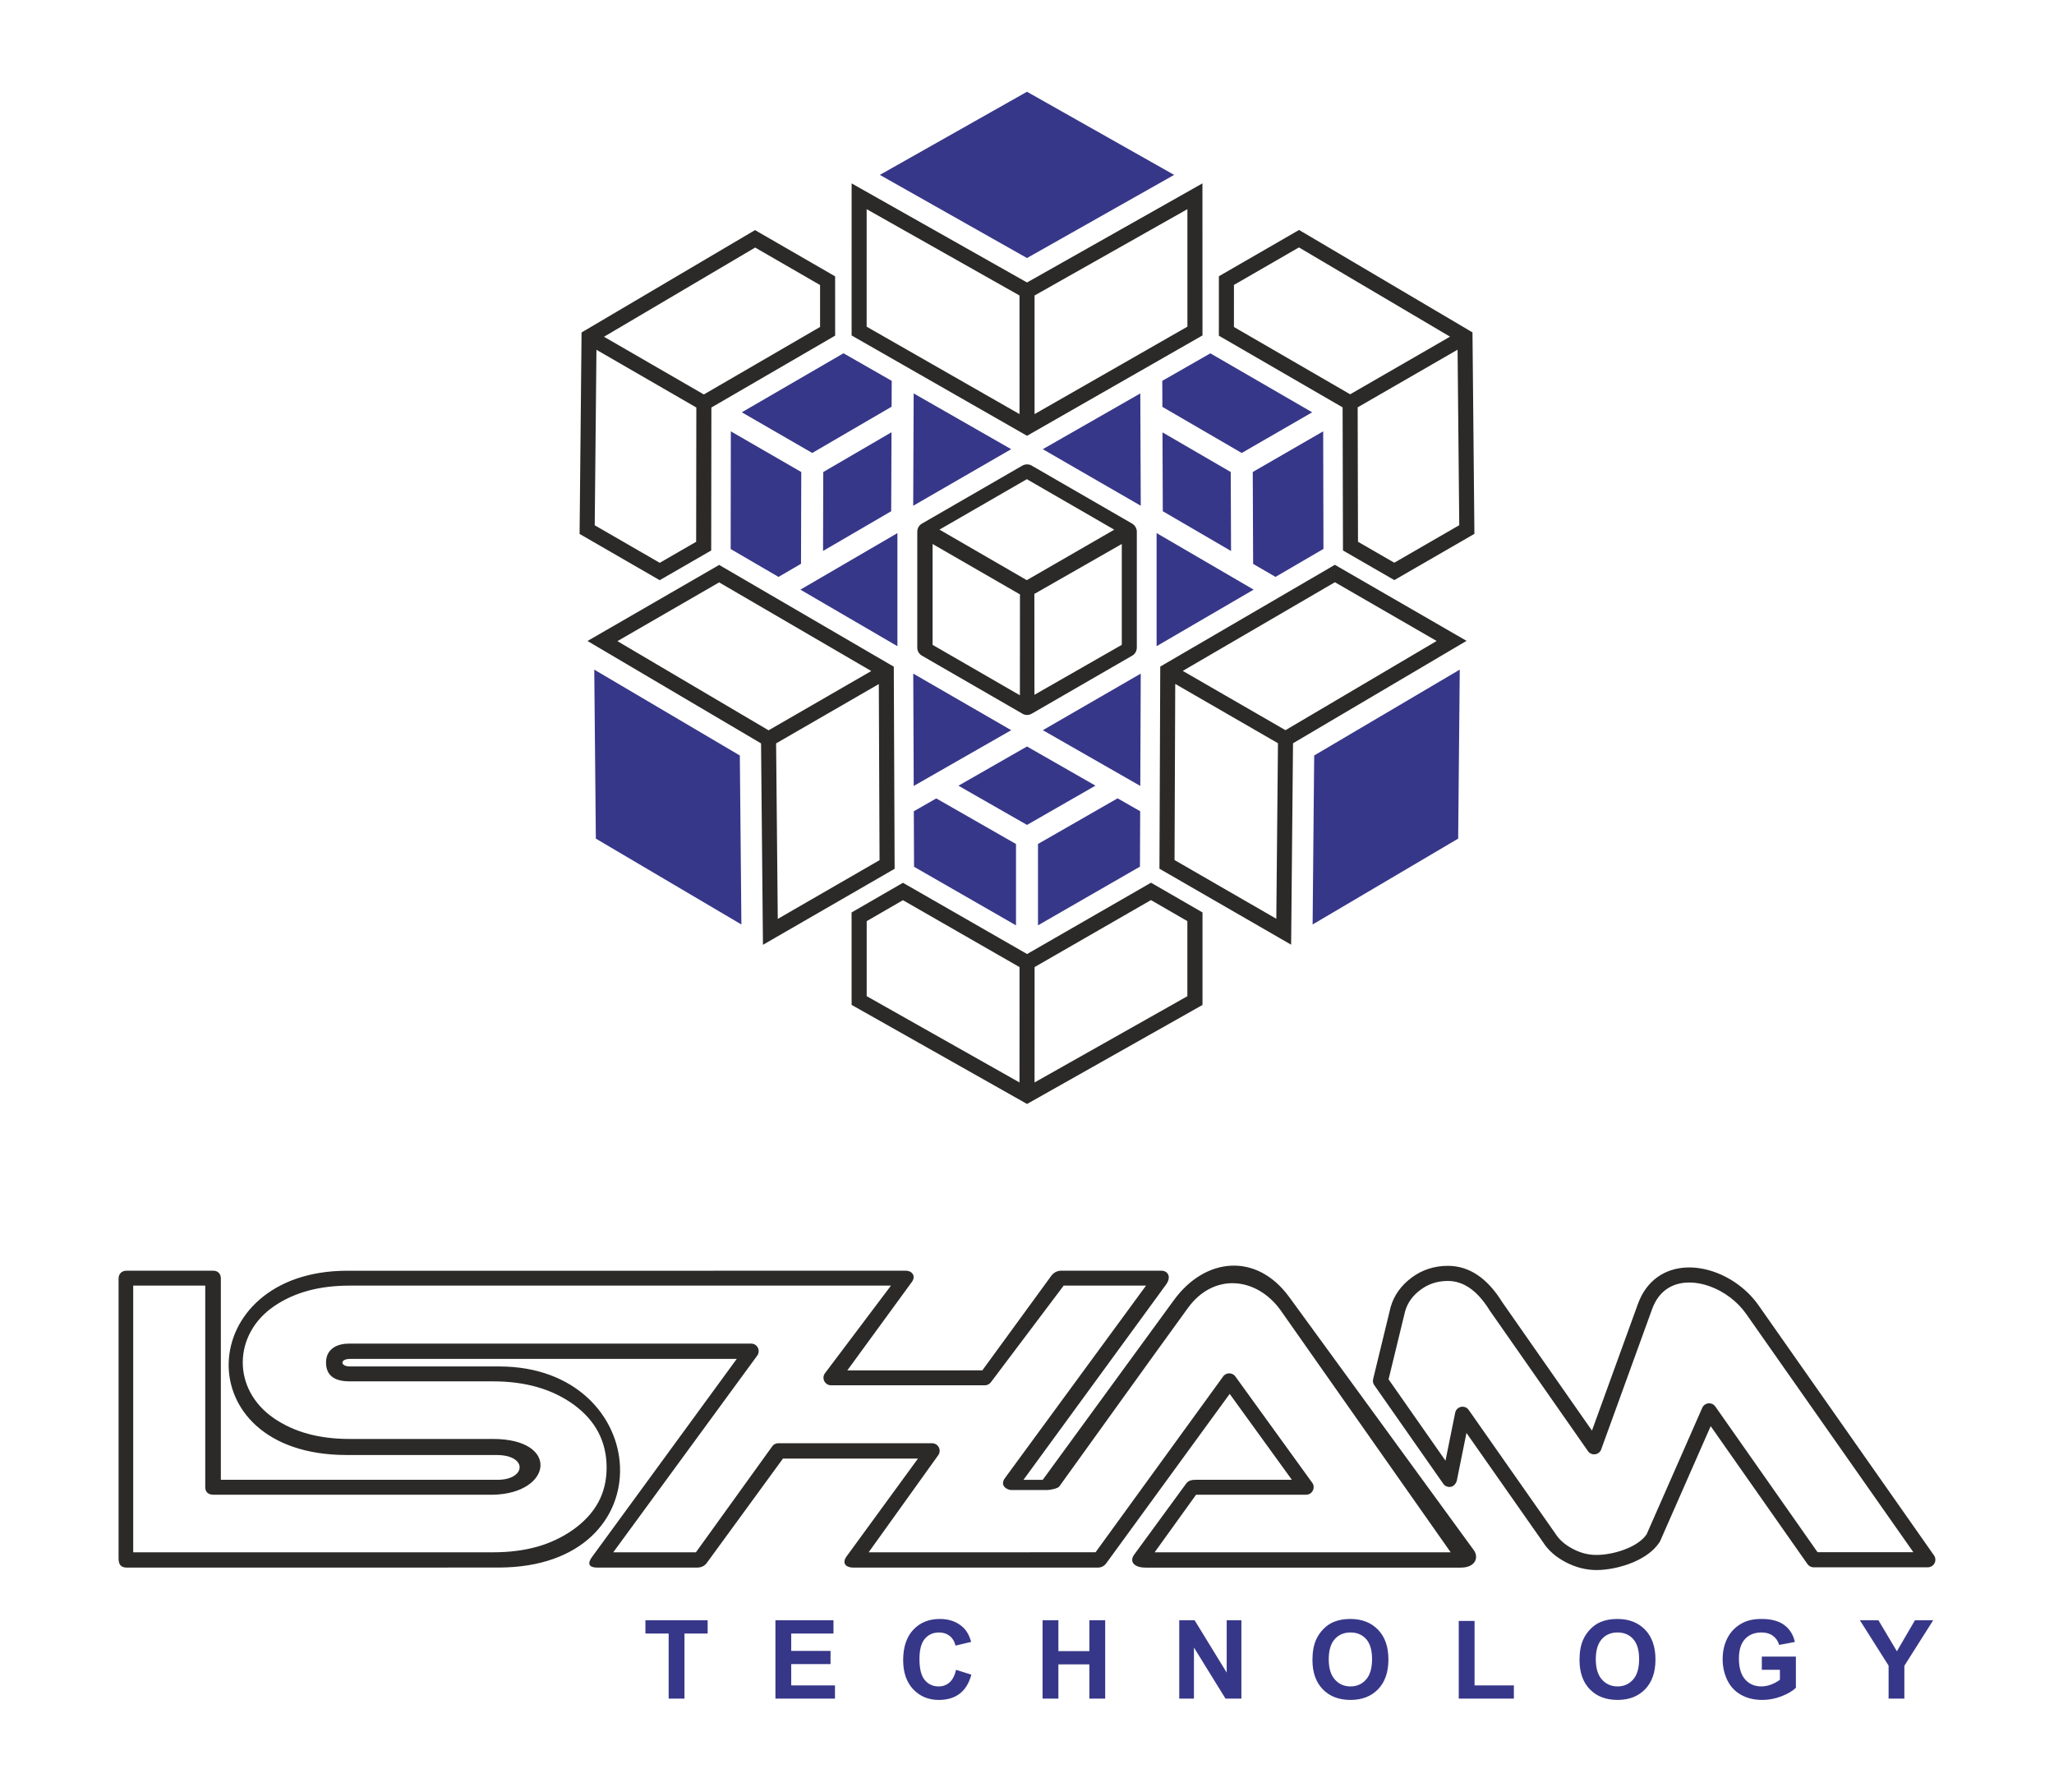 <?xml version="1.0" encoding="UTF-8"?>
<!DOCTYPE svg PUBLIC "-//W3C//DTD SVG 1.1//EN" "http://www.w3.org/Graphics/SVG/1.1/DTD/svg11.dtd">
<!-- Creator: CorelDRAW -->
<svg xmlns="http://www.w3.org/2000/svg" xml:space="preserve" width="227px" height="198px" style="shape-rendering:geometricPrecision; text-rendering:geometricPrecision; image-rendering:optimizeQuality; fill-rule:evenodd; clip-rule:evenodd"
viewBox="0 0 227 198.625"
 xmlns:xlink="http://www.w3.org/1999/xlink">
 <defs>
  <style type="text/css">
   <![CDATA[
    .fil2 {fill:#2B2A29}
    .fil1 {fill:#2B2A29;fill-rule:nonzero}
    .fil0 {fill:#373789;fill-rule:nonzero}
   ]]>
  </style>
 </defs>
 <g id="Layer_x0020_1">
  <g id="_202603488">
   <path id="_202600000" class="fil0" d="M111.746 49.796l-10.811 -6.183 -0.051 12.455 10.862 -6.272zm-10.794 40.137l0.026 6.157 11.303 6.493 0 -9.016 -8.84 -5.056 -2.488 1.423zm40.095 -25.978l5.319 -3.101 -0.029 -13.037 -7.808 4.508 0.041 10.185 2.477 1.444zm-7.217 -24.785l-5.333 3.05 0.012 2.884 8.797 5.113 7.811 -4.51 -11.288 -6.536zm2.292 21.914l-0.036 -8.757 -7.565 -4.396 0.035 8.744 7.565 4.409zm-37.643 -13.165l-7.566 4.409 -0.025 8.75 7.555 -4.402 0.036 -8.757zm-12.526 16.036l2.493 -1.453 0.029 -10.174 -7.811 -4.509 -0.017 13.045 5.306 3.092zm12.549 -21.734l-5.346 -3.057 -11.274 6.543 7.809 4.508 8.799 -5.128 0.012 -2.866zm7.397 44.882l7.602 4.347 7.589 -4.354 -7.59 -4.341 -7.601 4.347zm20.149 2.83l-2.504 -1.432 -8.826 5.062 0.001 9.019 11.304 -6.507 0.025 -6.143zm-44.212 12.555l-0.173 -18.736 -16.139 -9.518 0.176 18.735 16.137 9.519zm15.35 -83.1l16.313 9.218 16.314 -9.218 -16.314 -9.216 -16.313 9.216zm64.292 54.845l-16.139 9.519 -0.174 18.736 16.137 -9.519 0.176 -18.735zm-62.344 -15.133l-10.756 6.268 10.756 6.268 0 -12.536zm1.756 15.575l0.051 12.455 10.811 -6.183 -10.862 -6.272zm14.367 6.272l10.803 6.18 0.051 -12.451c-3.618,2.089 -7.235,4.184 -10.854,6.271zm12.611 -9.311l10.758 -6.27 -10.758 -6.27 0 12.54zm-1.756 -15.571l-0.051 -12.451 -10.811 6.183 10.861 6.269z"/>
   <path id="_202291616" class="fil1" d="M125.089 72.728c-3.691,2.131 -7.379,4.268 -11.071,6.395 -0.358,0.206 -0.78,0.172 -1.1,-0.047l-11.06 -6.385c-0.351,-0.202 -0.522,-0.552 -0.522,-0.901l0 -12.848c0,-0.411 0.239,-0.767 0.586,-0.936l11.052 -6.382c0.363,-0.209 0.812,-0.185 1.133,0.043 3.684,2.127 7.348,4.243 11.033,6.37 0.334,0.192 0.535,0.545 0.535,0.904l0 12.851c0,0.411 -0.239,0.767 -0.586,0.936zm29.132 -10.347l7.201 -4.158 -0.186 -19.457 -11.077 6.391 0.037 14.903 4.024 2.322zm6.18 -25.058l-16.754 -9.895 -7.204 4.159 -0.001 4.663 12.885 7.461 11.075 -6.389zm2.279 22.103l-8.038 4.642 -0.417 0.241 -0.418 -0.241 -4.859 -2.803 -0.418 -0.241 -0.001 -0.482 -0.039 -15.382 -13.303 -7.704 -0.415 -0.241 0 -0.482 0.001 -5.627 0.001 -0.481 0.419 -0.242 8.046 -4.645 0.423 -0.244 0.418 0.247 18.404 10.868 0.405 0.239 0.004 0.475 0.204 21.373 0.005 0.486 -0.421 0.243zm-31.397 -36.239l-16.945 9.571 0.001 13.149 16.946 -9.694 -0.003 -13.026zm-18.614 9.571l-16.945 -9.57 -0.001 13.028 16.947 9.691 -0.001 -13.149zm0.835 -1.443l18.204 -10.283 1.243 -0.703 0 1.429 0.004 14.941 0.001 0.486 -0.42 0.24 -18.616 10.649 -0.415 0.237 -0.416 -0.237 -18.615 -10.646 -0.419 -0.24 0 -0.486 0.001 -14.943 0.001 -1.429 1.243 0.703 18.204 10.282zm-22.945 0.284l-7.197 -4.155 -16.758 9.889 11.07 6.397 12.886 -7.484 -0.001 -4.646zm-24.792 7.18l-0.191 19.453 7.208 4.162 4.037 -2.331 0.02 -14.886 -11.074 -6.399zm18.003 -13.025l8.039 4.641 0.419 0.242 0 0.481 0.001 5.609 0.001 0.481 -0.416 0.242 -13.305 7.727 -0.02 15.367 -0.001 0.481 -0.419 0.242 -4.873 2.812 -0.417 0.241 -0.417 -0.241 -8.045 -4.645 -0.42 -0.243 0.005 -0.486 0.21 -21.372 0.005 -0.476 0.404 -0.238 18.409 -10.863 0.418 -0.247 0.423 0.244zm-15.679 45.322l16.759 9.887 11.384 -6.574 -16.866 -9.827 -11.277 6.515zm17.593 11.335l0.185 19.459 11.284 -6.514 -0.081 -19.521 -11.387 6.576zm-1.669 0.001l-18.007 -10.624 -1.232 -0.728 1.238 -0.715 12.937 -7.474 0.421 -0.244 0.417 0.244 18.53 10.797 0.413 0.241 0.002 0.479 0.089 21.444 0.003 0.483 -0.422 0.243 -12.941 7.471 -1.236 0.714 -0.014 -1.43 -0.198 -20.901zm11.712 19.705l0 8.317 16.941 9.566 0.004 -12.787 -12.925 -7.418 -4.02 2.322zm18.61 17.883l16.942 -9.56 0 -8.324 -4.037 -2.332 -12.9 7.425 -0.005 12.791zm-20.285 -9.082l0 -9.283 0 -0.482 0.419 -0.241 4.858 -2.806 0.419 -0.242 0.415 0.239 13.347 7.66 13.32 -7.667 0.419 -0.24 0.416 0.24 4.872 2.815 0.419 0.241 0 0.482 0 9.29 0 0.484 -0.428 0.242 -18.614 10.504 -0.409 0.23 -0.409 -0.23 -18.612 -10.51 -0.429 -0.243 0 -0.484zm47.088 -9.063l0.183 -19.462 -11.389 -6.574 -0.078 19.525 11.284 6.511zm1.015 -20.907l16.76 -9.889 -11.28 -6.513 -16.866 9.829 11.386 6.572zm0.837 1.448l-0.196 20.902 -0.013 1.43 -1.237 -0.713 -12.941 -7.467 -0.421 -0.243 0.002 -0.483 0.085 -21.446 0.003 -0.48 0.413 -0.24 18.527 -10.798 0.417 -0.244 0.421 0.244 12.94 7.472 1.24 0.716 -1.233 0.727 -18.006 10.625zm-28.676 -16.553l0.009 11.182 9.684 -5.538 0 -11.181 -9.693 5.536zm-1.604 11.235l0.008 -11.182 -9.688 -5.589 0 11.181 9.68 5.59zm10.462 -18.357l-9.692 -5.598 -9.686 5.591 9.68 5.602 9.698 -5.595z"/>
   <path id="_477771600" class="fil2" d="M13.647 140.87c-0.449,0 -0.859,0.304 -0.859,0.867l0 31.027c0,0.614 0.208,1.019 0.918,1.019l41.177 -0.006c18.819,0.006 17.14,-22.293 0.098,-22.293l-16.528 0c-1.119,0 -1.146,-0.837 0,-0.837l42.868 0 -16.059 21.977c-0.525,0.719 -0.331,1.152 0.581,1.159l11.076 0c0.453,-0.005 0.845,-0.159 1.129,-0.582l8.397 -11.505 14.967 0.001 -7.913 10.842c-0.498,0.682 -0.198,1.244 0.793,1.244l27.062 0c0.404,-0.003 0.716,-0.182 0.953,-0.506l13.665 -18.751 6.893 9.523 -10.571 0c-0.683,-0.008 -0.949,0.127 -1.207,0.5l-5.709 7.803c-0.536,0.73 -0.056,1.432 1.263,1.432l34.967 0c1.577,0 2.031,-1.106 1.418,-1.946l-20.446 -28.038c-3.664,-5.025 -9.376,-4.381 -12.801,0.338l-14.533 19.912 -2.135 0 15.815 -21.657c0.623,-0.877 0.158,-1.529 -0.526,-1.523l-11.093 -0.004c-0.451,0.003 -0.835,0.186 -1.134,0.594l-7.623 10.456 -14.969 0.003 7.155 -9.805c0.476,-0.651 0.032,-1.248 -0.686,-1.244l-61.907 0.002c-16.994,-0.002 -17.998,20.347 -0.194,20.427l16.736 0.003c3.513,0.001 3.286,2.747 0.127,2.747l-30.686 0 0 -22.321c0,-0.475 -0.285,-0.859 -0.838,-0.859 -3.463,0 -6.954,0 -9.64,0zm199.728 32.881l-0.005 0 -12.658 0c-0.3,0 -0.564,-0.158 -0.711,-0.395l-10.704 -15.255 -5.595 12.723 0.001 0.001c-0.024,0.053 -0.051,0.103 -0.084,0.148 -0.621,0.954 -1.668,1.681 -2.835,2.187 -1.376,0.596 -2.945,0.895 -4.149,0.895 -0.58,0 -1.162,-0.075 -1.744,-0.225 -0.575,-0.148 -1.134,-0.367 -1.678,-0.653 -0.553,-0.292 -1.037,-0.623 -1.453,-0.989 -0.425,-0.375 -0.784,-0.794 -1.072,-1.252l-0.003 -0.004 -0.002 0.001 -0.016 -0.027 -8.446 -12.051 -1.074 5.312c-0.077,0.247 -0.358,0.784 -0.984,0.658 -0.246,-0.049 -0.445,-0.203 -0.561,-0.405l-7.599 -10.861 -0.003 0.002c-0.156,-0.223 -0.189,-0.496 -0.111,-0.738l1.911 -7.864 -0.003 -0.001 0.028 -0.093c0.186,-0.63 0.469,-1.214 0.848,-1.749 0.385,-0.542 0.87,-1.033 1.453,-1.468l-0.001 -0.001 0.001 -0.001 -0.001 -0.001 0.03 -0.021c0.576,-0.425 1.198,-0.748 1.864,-0.964 0.675,-0.22 1.389,-0.33 2.138,-0.33 2.353,0 4.363,1.34 6.026,4.018l0.013 0.02 0.002 -0.001 0.014 0.024 9.923 14.204 5.096 -14.044c0.492,-1.356 1.264,-2.34 2.204,-3.001 0.908,-0.638 1.965,-0.967 3.075,-1.031 1.069,-0.062 2.191,0.125 3.274,0.517 1.864,0.676 3.627,1.973 4.814,3.664l19.457 27.73 0.002 0c0.265,0.379 0.174,0.901 -0.205,1.167 -0.147,0.103 -0.314,0.152 -0.481,0.152zm-12.229 -1.675l10.62 0 -18.532 -26.411c-0.99,-1.41 -2.461,-2.493 -4.016,-3.057 -0.873,-0.316 -1.769,-0.467 -2.613,-0.419 -0.805,0.046 -1.563,0.281 -2.204,0.73 -0.672,0.472 -1.231,1.194 -1.597,2.203l-5.622 15.491c-0.049,0.182 -0.161,0.349 -0.328,0.465 -0.379,0.264 -0.902,0.172 -1.167,-0.207l0.003 -0.002 -10.845 -15.523c-0.025,-0.03 -0.049,-0.063 -0.07,-0.098l0.002 -0.002c-1.337,-2.16 -2.878,-3.24 -4.619,-3.24 -0.579,0 -1.12,0.082 -1.622,0.245 -0.491,0.16 -0.953,0.4 -1.386,0.72l-0.023 0.018 -0.003 -0.001c-0.44,0.327 -0.804,0.694 -1.089,1.097 -0.269,0.379 -0.471,0.794 -0.604,1.245l-0.006 0.023 -0.001 0 -0.008 0.029 -1.83 7.53 6.31 9.018 1.06 -5.244c0.027,-0.229 0.147,-0.446 0.351,-0.589 0.379,-0.265 0.901,-0.174 1.166,0.205l-0.002 0.003 9.562 13.643c0.024,0.029 0.047,0.06 0.068,0.093l-0.002 0.001c0.2,0.319 0.457,0.616 0.766,0.889 0.321,0.282 0.697,0.539 1.126,0.766 0.439,0.232 0.876,0.405 1.312,0.517 0.428,0.11 0.873,0.165 1.331,0.165 1.015,0 2.334,-0.251 3.488,-0.751 0.876,-0.379 1.646,-0.898 2.076,-1.544l6.148 -13.978c0.058,-0.151 0.158,-0.287 0.3,-0.387 0.379,-0.265 0.902,-0.174 1.167,0.204l-0.001 0.001 11.333 16.151zm-85.408 -6.892l-4.001 0c-0.409,-0.014 -1.316,-0.458 -0.676,-1.333l15.635 -21.328 -9.131 0 -8.042 10.678c-0.15,0.223 -0.405,0.371 -0.695,0.371l-17.052 0c-0.68,0 -1.089,-0.785 -0.669,-1.342l7.312 -9.707 -60.019 0c-1.696,0 -3.24,0.191 -4.633,0.574 -1.378,0.379 -2.624,0.948 -3.734,1.705 -4.559,3.107 -4.712,9.228 0,12.441 1.109,0.757 2.355,1.327 3.734,1.705 1.393,0.382 2.939,0.574 4.633,0.574l15.901 0c7.452,0 6.568,6.051 0.007,6.181l-31.053 0c-0.517,-0.015 -0.859,-0.291 -0.859,-0.838l0 -22.342 -7.986 0 0 29.563 39.906 0c1.829,0 3.492,-0.217 4.982,-0.647 2.618,-0.756 5.387,-2.468 6.7,-4.942 0.597,-1.126 0.897,-2.392 0.897,-3.798 0,-1.426 -0.303,-2.726 -0.896,-3.873 -0.592,-1.146 -1.457,-2.139 -2.655,-3.041l-0.046 -0.034 0.001 -0.001 -0.009 -0.007c-1.193,-0.866 -2.532,-1.517 -4.011,-1.949 -1.498,-0.438 -3.158,-0.657 -4.977,-0.657l-15.901 0c-1.743,0 -2.614,-0.698 -2.614,-2.094 0,-0.685 0.254,-1.218 0.755,-1.591 0.509,-0.386 1.224,-0.503 1.858,-0.503l44.518 0c0.201,0.005 0.384,0.073 0.495,0.162 0.373,0.273 0.453,0.798 0.18,1.171l-15.959 21.803 9.165 0 8.412 -11.683c0.147,-0.243 0.413,-0.405 0.717,-0.405l17.038 0c0.185,0 0.352,0.05 0.504,0.158 0.375,0.27 0.46,0.795 0.189,1.17l-7.713 10.761c8.385,0 16.77,0.001 25.156,-0.002l14.097 -19.425c0.301,-0.515 1.045,-0.558 1.401,-0.065l8.481 11.727c0.458,0.534 0.085,1.382 -0.636,1.382l-12.199 0 -4.595 6.383 32.819 0 -18.88 -26.867c-2.683,-3.688 -7.413,-4.125 -10.242,-0.227 -4.775,6.578 -9.506,13.19 -14.26,19.786 -0.147,0.243 -1.046,0.406 -1.35,0.406z"/>
   <path id="_200053928" class="fil0" d="M73.772 188.306l0 -7.213 -2.576 0 0 -1.47 6.899 0 0 1.47 -2.569 0 0 7.213 -1.754 0zm11.837 0l0 -8.682 6.436 0 0 1.47 -4.684 0 0 1.925 4.358 0 0 1.461 -4.358 0 0 2.363 4.85 0 0 1.464 -6.602 0zm20.027 -3.192l1.698 0.538c-0.261,0.948 -0.693,1.651 -1.3,2.112 -0.604,0.459 -1.374,0.69 -2.307,0.69 -1.152,0 -2.1,-0.394 -2.842,-1.181 -0.742,-0.788 -1.114,-1.866 -1.114,-3.23 0,-1.446 0.374,-2.567 1.12,-3.368 0.746,-0.798 1.726,-1.199 2.943,-1.199 1.062,0 1.925,0.314 2.588,0.942 0.396,0.37 0.691,0.904 0.89,1.599l-1.737 0.415c-0.1,-0.451 -0.315,-0.807 -0.642,-1.067 -0.325,-0.261 -0.722,-0.39 -1.187,-0.39 -0.643,0 -1.166,0.23 -1.567,0.693 -0.4,0.461 -0.6,1.208 -0.6,2.244 0,1.097 0.196,1.88 0.593,2.344 0.394,0.467 0.907,0.7 1.538,0.7 0.467,0 0.867,-0.148 1.203,-0.445 0.336,-0.295 0.576,-0.762 0.724,-1.397zm9.59 3.192l0 -8.682 1.754 0 0 3.416 3.435 0 0 -3.416 1.753 0 0 8.682 -1.753 0 0 -3.796 -3.435 0 0 3.796 -1.754 0zm15.153 0l0 -8.682 1.706 0 3.554 5.798 0 -5.798 1.629 0 0 8.682 -1.761 0 -3.499 -5.662 0 5.662 -1.629 0zm14.768 -4.287c0,-0.885 0.132,-1.627 0.396,-2.228 0.198,-0.441 0.467,-0.839 0.809,-1.19 0.342,-0.35 0.716,-0.61 1.122,-0.781 0.542,-0.23 1.165,-0.343 1.872,-0.343 1.279,0 2.302,0.396 3.07,1.19 0.768,0.793 1.152,1.896 1.152,3.309 0,1.403 -0.382,2.498 -1.144,3.291 -0.762,0.79 -1.781,1.186 -3.055,1.186 -1.292,0 -2.319,-0.394 -3.081,-1.181 -0.762,-0.788 -1.142,-1.874 -1.142,-3.254zm1.806 -0.059c0,0.983 0.228,1.729 0.681,2.236 0.455,0.507 1.031,0.76 1.73,0.76 0.697,0 1.271,-0.251 1.72,-0.756 0.446,-0.503 0.671,-1.258 0.671,-2.264 0,-0.995 -0.218,-1.737 -0.653,-2.227 -0.436,-0.489 -1.017,-0.734 -1.738,-0.734 -0.724,0 -1.306,0.248 -1.749,0.744 -0.441,0.495 -0.663,1.241 -0.663,2.241zm14.413 4.346l0 -8.611 1.752 0 0 7.147 4.359 0 0 1.464 -6.111 0zm13.388 -4.287c0,-0.885 0.132,-1.627 0.396,-2.228 0.198,-0.441 0.467,-0.839 0.808,-1.19 0.342,-0.35 0.716,-0.61 1.122,-0.781 0.542,-0.23 1.165,-0.343 1.872,-0.343 1.28,0 2.302,0.396 3.071,1.19 0.768,0.793 1.152,1.896 1.152,3.309 0,1.403 -0.382,2.498 -1.144,3.291 -0.762,0.79 -1.781,1.186 -3.055,1.186 -1.292,0 -2.319,-0.394 -3.081,-1.181 -0.762,-0.788 -1.142,-1.874 -1.142,-3.254zm1.806 -0.059c0,0.983 0.228,1.729 0.681,2.236 0.455,0.507 1.031,0.76 1.73,0.76 0.697,0 1.271,-0.251 1.72,-0.756 0.447,-0.503 0.671,-1.258 0.671,-2.264 0,-0.995 -0.218,-1.737 -0.653,-2.227 -0.436,-0.489 -1.017,-0.734 -1.738,-0.734 -0.724,0 -1.306,0.248 -1.749,0.744 -0.441,0.495 -0.663,1.241 -0.663,2.241zm18.405 1.155l0 -1.464 3.778 0 0 3.459c-0.368,0.356 -0.9,0.669 -1.597,0.94 -0.698,0.268 -1.403,0.404 -2.116,0.404 -0.908,0 -1.7,-0.19 -2.376,-0.57 -0.675,-0.382 -1.183,-0.926 -1.522,-1.636 -0.339,-0.71 -0.51,-1.479 -0.51,-2.313 0,-0.903 0.19,-1.708 0.568,-2.412 0.38,-0.701 0.934,-1.241 1.665,-1.615 0.556,-0.289 1.25,-0.432 2.078,-0.432 1.077,0 1.92,0.226 2.525,0.677 0.606,0.453 0.997,1.077 1.17,1.876l-1.741 0.325c-0.123,-0.426 -0.354,-0.764 -0.691,-1.01 -0.338,-0.247 -0.758,-0.37 -1.263,-0.37 -0.766,0 -1.374,0.242 -1.828,0.727 -0.453,0.487 -0.677,1.207 -0.677,2.163 0,1.029 0.229,1.803 0.687,2.319 0.457,0.515 1.057,0.772 1.8,0.772 0.368,0 0.735,-0.073 1.105,-0.216 0.368,-0.144 0.686,-0.32 0.951,-0.524l0 -1.102 -2.007 0zm14.055 3.192l0 -3.655 -3.18 -5.027 2.056 0 2.044 3.434 2.001 -3.434 2.02 0 -3.192 5.04 0 3.643 -1.748 0z"/>
  </g>
 </g>
</svg>
